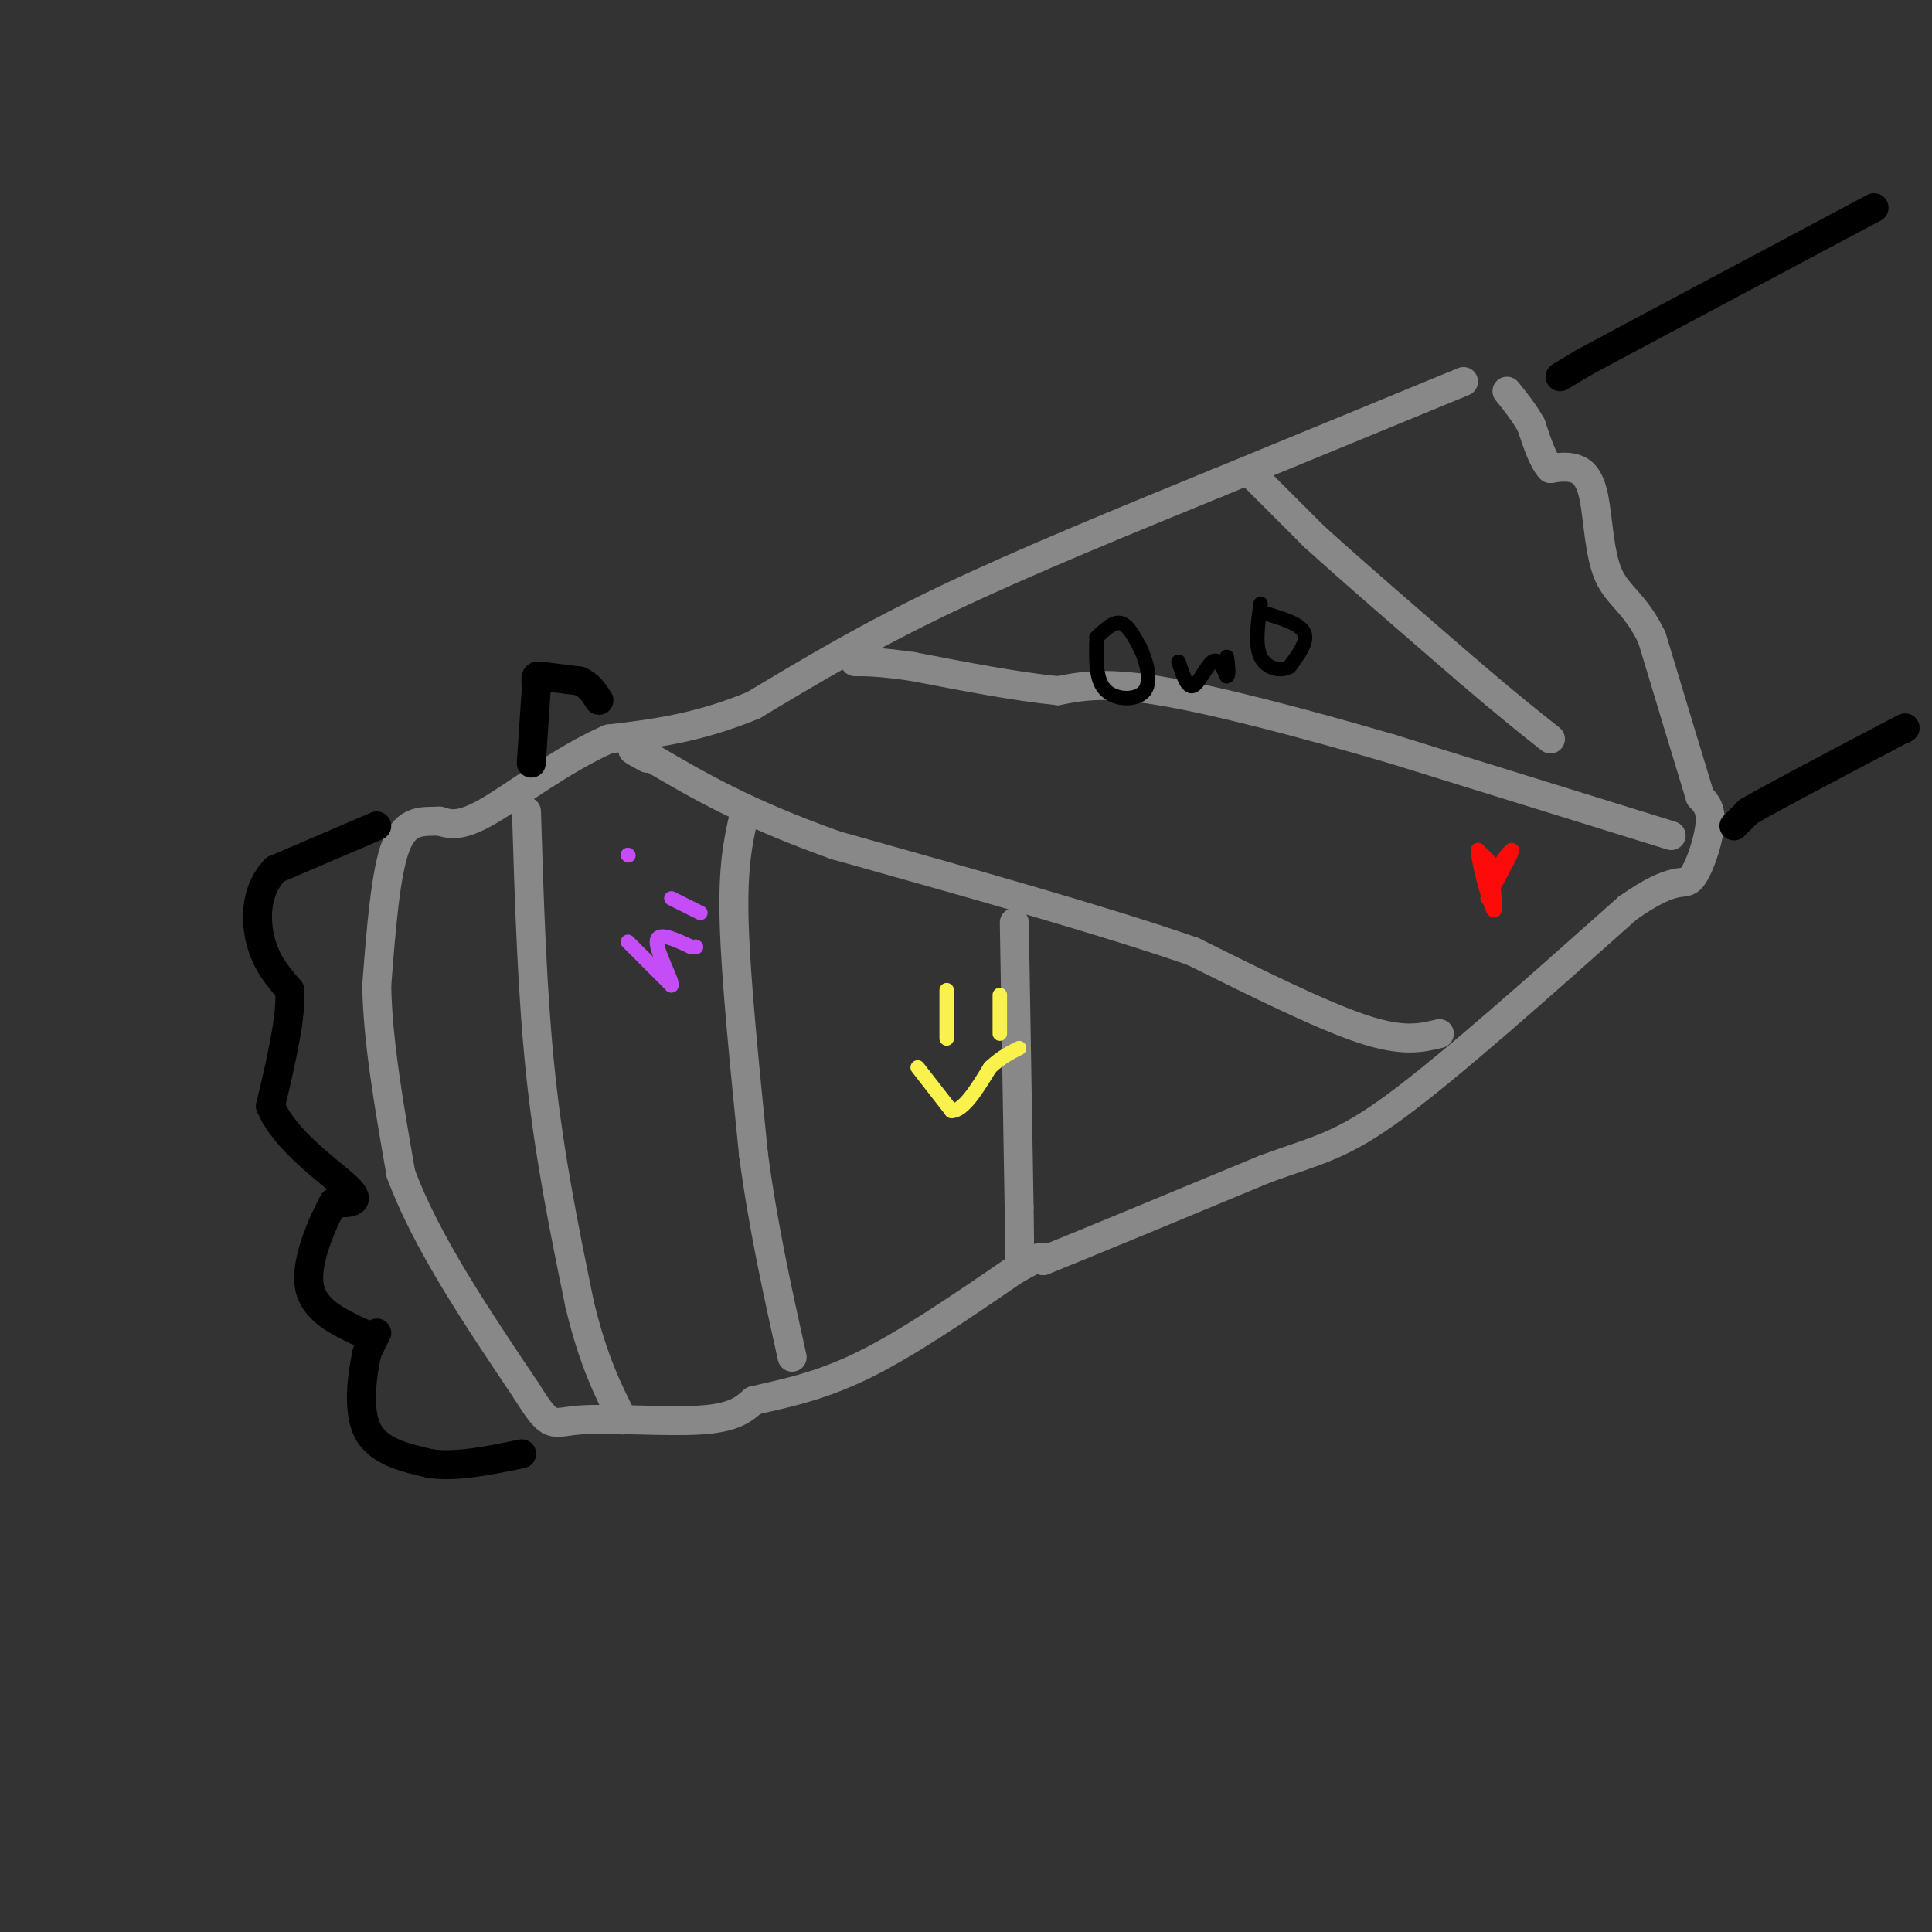 <svg viewBox='0 0 400 400' version='1.1' xmlns='http://www.w3.org/2000/svg' xmlns:xlink='http://www.w3.org/1999/xlink'><rect x="0" y="0" width="400" height="400" fill="#333333" stroke="none"/><g fill='none' stroke='rgb(136,136,136)' stroke-width='6' stroke-linecap='round' stroke-linejoin='round'><path d='M303,79c0.000,0.000 -51.000,21.000 -51,21'/><path d='M252,100c-18.600,7.622 -39.600,16.178 -56,24c-16.400,7.822 -28.200,14.911 -40,22'/><path d='M156,146c-11.667,4.833 -20.833,5.917 -30,7'/><path d='M126,153c-9.778,4.333 -19.222,11.667 -25,15c-5.778,3.333 -7.889,2.667 -10,2'/><path d='M91,170c-3.378,0.133 -6.822,-0.533 -9,5c-2.178,5.533 -3.089,17.267 -4,29'/><path d='M78,204c0.167,11.333 2.583,25.167 5,39'/><path d='M83,243c5.167,14.000 15.583,29.500 26,45'/><path d='M109,288c5.155,8.274 5.042,6.458 11,6c5.958,-0.458 17.988,0.440 25,0c7.012,-0.440 9.006,-2.220 11,-4'/><path d='M156,290c5.178,-1.289 12.622,-2.511 22,-7c9.378,-4.489 20.689,-12.244 32,-20'/><path d='M210,263c6.333,-3.667 6.167,-2.833 6,-2'/><path d='M216,261c8.667,-3.500 27.333,-11.250 46,-19'/><path d='M262,242c11.022,-4.022 15.578,-4.578 27,-13c11.422,-8.422 29.711,-24.711 48,-41'/><path d='M337,188c10.107,-7.119 11.375,-4.417 13,-6c1.625,-1.583 3.607,-7.452 4,-11c0.393,-3.548 -0.804,-4.774 -2,-6'/><path d='M352,165c-2.000,-6.500 -6.000,-19.750 -10,-33'/><path d='M342,132c-3.451,-7.175 -7.080,-8.614 -9,-13c-1.920,-4.386 -2.132,-11.719 -3,-16c-0.868,-4.281 -2.391,-5.509 -4,-6c-1.609,-0.491 -3.305,-0.246 -5,0'/><path d='M321,97c-1.500,-1.500 -2.750,-5.250 -4,-9'/><path d='M317,88c-1.500,-2.667 -3.250,-4.833 -5,-7'/><path d='M346,173c0.000,0.000 -58.000,-18.000 -58,-18'/><path d='M288,155c-18.756,-5.467 -36.644,-10.133 -48,-12c-11.356,-1.867 -16.178,-0.933 -21,0'/><path d='M219,143c-8.500,-0.833 -19.250,-2.917 -30,-5'/><path d='M189,138c-7.000,-1.000 -9.500,-1.000 -12,-1'/><path d='M298,214c-3.750,0.917 -7.500,1.833 -16,-1c-8.500,-2.833 -21.750,-9.417 -35,-16'/><path d='M247,197c-18.167,-6.333 -46.083,-14.167 -74,-22'/><path d='M173,175c-18.667,-6.667 -28.333,-12.333 -38,-18'/><path d='M135,157c-6.500,-3.000 -3.750,-1.500 -1,0'/><path d='M210,191c0.000,0.000 1.000,59.000 1,59'/><path d='M211,250c0.167,11.333 0.083,10.167 0,9'/><path d='M154,169c-1.167,5.167 -2.333,10.333 -2,22c0.333,11.667 2.167,29.833 4,48'/><path d='M156,239c2.000,15.000 5.000,28.500 8,42'/><path d='M109,168c0.583,19.000 1.167,38.000 3,55c1.833,17.000 4.917,32.000 8,47'/><path d='M120,270c2.833,11.833 5.917,17.917 9,24'/><path d='M259,98c0.000,0.000 13.000,13.000 13,13'/><path d='M272,111c7.500,6.833 19.750,17.417 32,28'/><path d='M304,139c8.167,7.000 12.583,10.500 17,14'/></g>
<g fill='none' stroke='rgb(0,0,0)' stroke-width='6' stroke-linecap='round' stroke-linejoin='round'><path d='M78,171c0.000,0.000 -21.000,9.000 -21,9'/><path d='M57,180c-4.200,4.289 -4.200,10.511 -3,15c1.200,4.489 3.600,7.244 6,10'/><path d='M60,205c0.333,5.667 -1.833,14.833 -4,24'/><path d='M56,229c3.067,7.378 12.733,13.822 16,17c3.267,3.178 0.133,3.089 -3,3'/><path d='M69,249c-2.067,3.800 -5.733,11.800 -5,17c0.733,5.200 5.867,7.600 11,10'/><path d='M75,276c2.467,1.378 3.133,-0.178 3,0c-0.133,0.178 -1.067,2.089 -2,4'/><path d='M76,280c-0.889,3.867 -2.111,11.533 0,16c2.111,4.467 7.556,5.733 13,7'/><path d='M89,303c5.333,0.833 12.167,-0.583 19,-2'/><path d='M110,158c0.000,0.000 1.000,-15.000 1,-15'/><path d='M111,143c0.022,-3.044 -0.422,-3.156 1,-3c1.422,0.156 4.711,0.578 8,1'/><path d='M120,141c2.000,0.833 3.000,2.417 4,4'/><path d='M323,78c0.000,0.000 5.000,-3.000 5,-3'/><path d='M328,75c10.833,-5.833 35.417,-18.917 60,-32'/><path d='M359,171c0.000,0.000 3.000,-3.000 3,-3'/><path d='M362,168c5.167,-3.000 16.583,-9.000 28,-15'/><path d='M390,153c5.333,-2.833 4.667,-2.417 4,-2'/></g>
<g fill='none' stroke='rgb(253,10,10)' stroke-width='3' stroke-linecap='round' stroke-linejoin='round'><path d='M310,180c0.000,0.000 -4.000,-4.000 -4,-4'/><path d='M306,176c0.044,2.311 2.156,10.089 3,12c0.844,1.911 0.422,-2.044 0,-6'/><path d='M309,182c1.067,-2.622 3.733,-6.178 4,-6c0.267,0.178 -1.867,4.089 -4,8'/><path d='M309,184c-0.833,1.667 -0.917,1.833 -1,2'/></g>
<g fill='none' stroke='rgb(196,77,248)' stroke-width='3' stroke-linecap='round' stroke-linejoin='round'><path d='M130,195c0.000,0.000 9.000,9.000 9,9'/><path d='M139,204c0.422,-0.644 -3.022,-6.756 -3,-9c0.022,-2.244 3.511,-0.622 7,1'/><path d='M143,196c1.333,0.167 1.167,0.083 1,0'/><path d='M139,186c0.000,0.000 6.000,3.000 6,3'/><path d='M130,177c0.000,0.000 0.100,0.100 0.1,0.1'/></g>
<g fill='none' stroke='rgb(249,242,77)' stroke-width='3' stroke-linecap='round' stroke-linejoin='round'><path d='M196,205c0.000,0.000 0.000,10.000 0,10'/><path d='M207,206c0.000,0.000 0.000,8.000 0,8'/><path d='M190,221c0.000,0.000 7.000,9.000 7,9'/><path d='M197,230c2.500,0.000 5.250,-4.500 8,-9'/><path d='M205,221c2.333,-2.167 4.167,-3.083 6,-4'/></g>
<g fill='none' stroke='rgb(0,0,0)' stroke-width='3' stroke-linecap='round' stroke-linejoin='round'><path d='M227,132c1.750,-1.667 3.500,-3.333 5,-3c1.500,0.333 2.750,2.667 4,5'/><path d='M236,134c1.298,2.690 2.542,6.917 1,9c-1.542,2.083 -5.869,2.024 -8,0c-2.131,-2.024 -2.065,-6.012 -2,-10'/><path d='M244,137c0.889,2.733 1.778,5.467 3,5c1.222,-0.467 2.778,-4.133 4,-5c1.222,-0.867 2.111,1.067 3,3'/><path d='M254,140c0.500,-0.167 0.250,-2.083 0,-4'/><path d='M262,127c3.583,1.083 7.167,2.167 8,4c0.833,1.833 -1.083,4.417 -3,7'/><path d='M267,138c-1.800,1.133 -4.800,0.467 -6,-2c-1.200,-2.467 -0.600,-6.733 0,-11'/></g>
</svg>